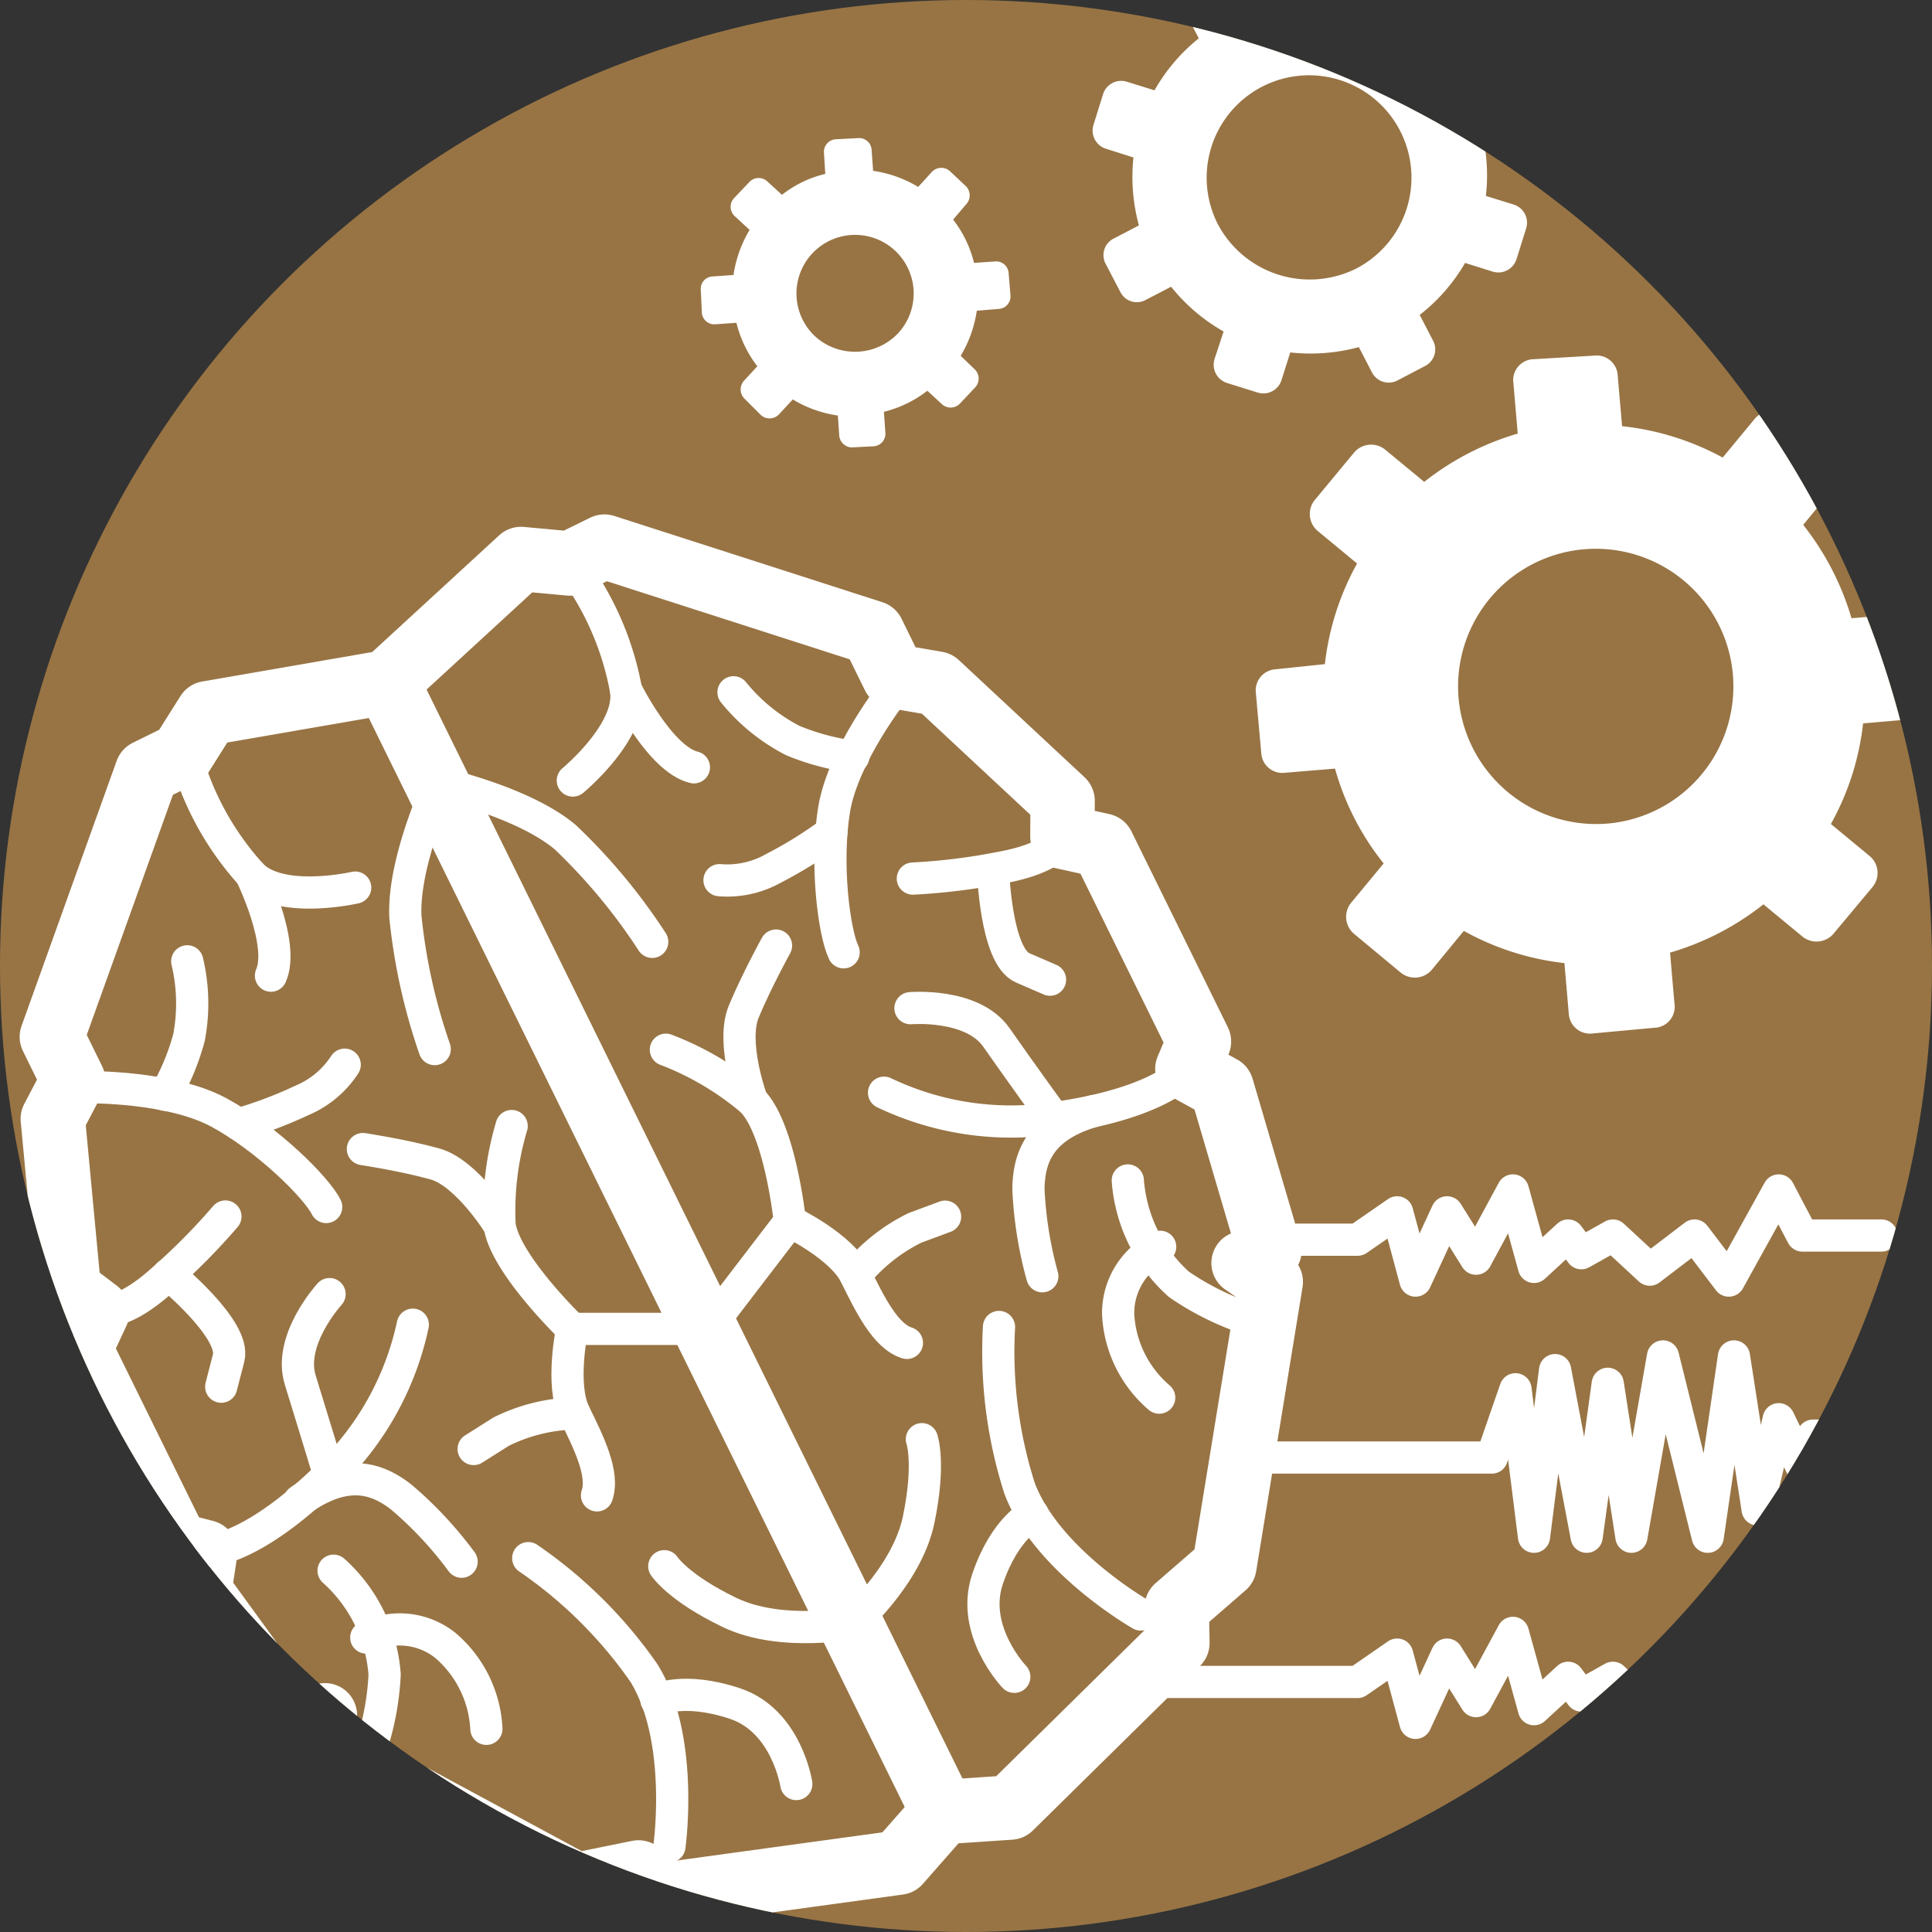 <svg id="Слой_1" data-name="Слой 1" xmlns="http://www.w3.org/2000/svg" xmlns:xlink="http://www.w3.org/1999/xlink" viewBox="0 0 120 120"><rect x="0" y="0" width="120" height="120" fill="#333333" stroke="none"/><defs><style>.cls-1,.cls-4,.cls-5{fill:none;}.cls-2{fill:#987444;}.cls-3{clip-path:url(#clip-path);}.cls-4,.cls-5{stroke:#fff;stroke-linecap:round;stroke-linejoin:round;}.cls-4{stroke-width:4px;}.cls-5{stroke-width:2px;}.cls-6{fill:#fff;}</style><clipPath id="clip-path"><circle class="cls-1" cx="60" cy="60" r="60"/></clipPath></defs><title>icons_level_2</title><circle class="cls-2" cx="60" cy="60" r="60"/><g class="cls-3"><polygon class="cls-4" points="68.48 52.52 65.99 51.97 66 49.74 58.19 42.46 55.52 42 54.2 39.31 37.54 33.95 35.4 35 32.36 34.72 24.04 42.37 12.9 44.3 11.28 46.87 9.13 47.93 3.22 64.4 4.54 67.09 3.28 69.49 4.28 80.11 6.06 81.46 4.98 83.78 10.97 95.95 12.75 96.41 12.38 98.81 18.57 107.33 20.18 106.54 20.08 108.59 35.82 117.08 39.66 116.3 41.38 117.67 55.82 115.69 58.58 112.55 62.75 112.27 73.13 102.05 73.09 99.84 76.05 97.27 78.93 79.62 77.24 78.45 78.85 77.66 75.88 67.56 73.75 66.39 74.47 64.69 68.48 52.52"/><line class="cls-4" x1="24.04" y1="42.37" x2="58.4" y2="112.19"/><path class="cls-5" d="M43.87,82.65l5.19-6.78s-.59-5.72-2.36-7.51a18.37,18.37,0,0,0-5.34-3.16"/><path class="cls-5" d="M49.06,75.87s3.2,1.54,4.08,3.33S55,83,56.33,83.41"/><path class="cls-5" d="M53.14,79.2a11,11,0,0,1,3.68-2.93l1.88-.7"/><path class="cls-5" d="M46.7,68.36s-1.32-3.58-.5-5.54,2-4.09,2-4.09"/><path class="cls-5" d="M52.85,100.91s3.48-3,4.21-6.52.2-5,.2-5"/><path class="cls-5" d="M70.86,100.28S65,96.94,63.32,92.42a27.85,27.85,0,0,1-1.27-10"/><path class="cls-5" d="M63,104.15s-2.75-2.87-1.66-6.08,2.81-4,2.81-4"/><path class="cls-5" d="M72,86.81a7.29,7.29,0,0,1-2.55-5.19,4.56,4.56,0,0,1,2.61-4.18"/><path class="cls-5" d="M78.51,82.21a17.18,17.18,0,0,1-5.29-2.44,9.63,9.63,0,0,1-3.17-6.45"/><path class="cls-5" d="M54.91,67.87A18.26,18.26,0,0,0,64,69.62c7.93-.78,9.75-3.23,9.75-3.23"/><path class="cls-5" d="M56.55,62.62s3.84-.33,5.34,1.82,3.57,5,3.57,5"/><path class="cls-5" d="M64.74,79.27a24.41,24.41,0,0,1-.86-5.36c0-2.27.94-4,4.05-4.9"/><path class="cls-5" d="M40.51,58.5A36,36,0,0,0,35.11,52c-2.66-2.24-8-3.4-8-3.4"/><path class="cls-5" d="M35.58,48.48s3.71-3.06,3.3-5.63A18.3,18.3,0,0,0,35.4,35"/><path class="cls-5" d="M38.88,42.85s2.11,4.3,4.22,4.81"/><path class="cls-5" d="M66,52s-.3,1.26-3.87,1.9a37.87,37.87,0,0,1-5.43.67"/><path class="cls-5" d="M61.68,54s.15,5.4,1.85,6.12l1.69.73"/><path class="cls-5" d="M55.53,42.88s-3.16,4-3.72,7.39,0,7.67.59,8.88"/><path class="cls-5" d="M45.56,43a11.49,11.49,0,0,0,3.69,3A14.81,14.81,0,0,0,53,47"/><path class="cls-5" d="M44.69,54.67a5.84,5.84,0,0,0,3.36-.74,26.22,26.22,0,0,0,3.59-2.23"/><path class="cls-5" d="M44.08,82.54l-8.54,0s-4.17-4-4.51-6.45a18.39,18.39,0,0,1,.75-6.15"/><path class="cls-5" d="M35.54,82.52s-.74,3.48.14,5.27,1.86,3.76,1.4,5.09"/><path class="cls-5" d="M35.68,87.79a10.88,10.88,0,0,0-4.55,1.13L29.42,90"/><path class="cls-5" d="M31,76.07S29,72.84,27,72.29s-4.46-.92-4.46-.92"/><path class="cls-5" d="M53.07,100.8s-4.53.9-7.74-.64-4.07-2.88-4.07-2.88"/><path class="cls-5" d="M41.58,114.68S42.52,108,40,103.92a28,28,0,0,0-7.19-7.14"/><path class="cls-5" d="M49.46,110.81s-.6-3.93-3.81-5-4.88-.22-4.88-.22"/><path class="cls-5" d="M30.21,107.38a7.28,7.28,0,0,0-2.56-5.19,4.54,4.54,0,0,0-4.9-.48"/><path class="cls-5" d="M22.6,109.73A16.93,16.93,0,0,0,23.89,104a9.6,9.6,0,0,0-3.17-6.44"/><path class="cls-5" d="M25.64,82.28a18.29,18.29,0,0,1-4.16,8.27C16,96.35,13,96.3,13,96.3"/><path class="cls-5" d="M20.47,80.38s-2.6,2.83-1.82,5.34,1.8,5.89,1.8,5.89"/><path class="cls-5" d="M28.67,97a23.68,23.68,0,0,0-3.73-4c-1.77-1.4-3.7-1.66-6.34.22"/><path class="cls-5" d="M27,65.16a36.07,36.07,0,0,1-1.82-8.22c-.16-3.49,2.17-8.41,2.17-8.41"/><path class="cls-5" d="M22.06,55.13s-4.69,1.08-6.47-.82a18.24,18.24,0,0,1-4.1-7.54"/><path class="cls-5" d="M15.59,54.31s2.12,4.3,1.24,6.29"/><path class="cls-5" d="M6.28,81.36s1.18.53,3.86-1.9A39.19,39.19,0,0,0,14,75.56"/><path class="cls-5" d="M10.47,79.15s4.19,3.42,3.73,5.2l-.46,1.78"/><path class="cls-5" d="M5.45,67.53s5.11-.07,8.13,1.56,6.08,4.67,6.68,5.88"/><path class="cls-5" d="M11.63,59.71a11.32,11.32,0,0,1,.11,4.73A14.66,14.66,0,0,1,10.26,68"/><path class="cls-5" d="M21.41,66.13a5.87,5.87,0,0,1-2.64,2.21,26.59,26.59,0,0,1-3.95,1.49"/><path class="cls-6" d="M75.44,22.29a1.19,1.19,0,0,0,.78,1.5l1.89.59a1.18,1.18,0,0,0,1.49-.78l.54-1.71a11.47,11.47,0,0,0,4.26-.33l.82,1.58a1.17,1.17,0,0,0,1.58.49l1.74-.91A1.16,1.16,0,0,0,89,21.14l-.82-1.58A11.21,11.21,0,0,0,91,16.33l1.71.54a1.19,1.19,0,0,0,1.49-.79l.59-1.89A1.18,1.18,0,0,0,94,12.7l-1.71-.53a11.23,11.23,0,0,0-.33-4.26l1.58-.83A1.16,1.16,0,0,0,94,5.5l-.91-1.74a1.16,1.16,0,0,0-1.58-.49l-1.57.82A11.34,11.34,0,0,0,86.7,1.35l.53-1.7a1.19,1.19,0,0,0-.78-1.49l-1.9-.59a1.18,1.18,0,0,0-1.49.78L82.53.05a11.44,11.44,0,0,0-4.26.33l-.83-1.57a1.16,1.16,0,0,0-1.58-.5l-1.74.92A1.15,1.15,0,0,0,73.63.8l.83,1.58a11.22,11.22,0,0,0-2.75,3.23L70,5.08a1.18,1.18,0,0,0-1.49.78l-.59,1.89a1.18,1.18,0,0,0,.78,1.49l1.7.54A11.47,11.47,0,0,0,70.74,14l-1.57.82a1.15,1.15,0,0,0-.49,1.58l.91,1.74a1.14,1.14,0,0,0,1.57.49l1.58-.82A11.34,11.34,0,0,0,76,20.59Zm.19-8.39a6.36,6.36,0,1,1,8.63,2.77A6.46,6.46,0,0,1,75.63,13.9ZM52.89,27.79l1.34-.07a.78.78,0,0,0,.76-.87l-.09-1.27a7.29,7.29,0,0,0,2.7-1.31l.91.84a.8.8,0,0,0,1.13-.06l.94-1a.8.8,0,0,0-.06-1.13l-.85-.82a7.55,7.55,0,0,0,1-2.8L62,19.19a.78.78,0,0,0,.76-.87L62.65,17a.78.78,0,0,0-.87-.76l-1.28.09a7.15,7.15,0,0,0-1.3-2.69L60,12.7A.81.81,0,0,0,60,11.57l-1-.94a.8.8,0,0,0-1.13.06l-.84.92a7.51,7.51,0,0,0-2.8-1l-.09-1.27a.78.78,0,0,0-.87-.76l-1.34.07a.78.78,0,0,0-.75.87l.08,1.28a7,7,0,0,0-2.69,1.3l-.92-.84a.79.79,0,0,0-1.12.06l-.95,1a.79.79,0,0,0,.07,1.12l.91.84a7.55,7.55,0,0,0-1,2.8l-1.28.09a.77.77,0,0,0-.75.87l.06,1.34a.78.78,0,0,0,.87.76l1.28-.09a7.27,7.27,0,0,0,1.3,2.7l-.84.91a.81.81,0,0,0,.07,1.13l1,1a.81.81,0,0,0,1.13-.07l.84-.91a7.49,7.49,0,0,0,2.8,1l.09,1.28A.81.81,0,0,0,52.89,27.79Zm-2.22-6.86a3.64,3.64,0,1,1,5.14-.26A3.69,3.69,0,0,1,50.67,20.93Zm35.27,32.7-2,2.42A1.38,1.38,0,0,0,84.1,58L87,60.41a1.39,1.39,0,0,0,1.92-.16l2-2.43a16.67,16.67,0,0,0,6.25,2l.27,3.14a1.32,1.32,0,0,0,1.49,1.23l3.78-.35A1.31,1.31,0,0,0,104,62.3l-.27-3.13a17,17,0,0,0,5.8-3l2.42,2a1.39,1.39,0,0,0,1.92-.16l2.43-2.91a1.37,1.37,0,0,0-.16-1.92l-2.42-2a16.61,16.61,0,0,0,2-6.25l3.14-.27A1.3,1.3,0,0,0,120,43.13l-.34-3.78a1.3,1.3,0,0,0-1.48-1.22L115,38.4a17.12,17.12,0,0,0-3-5.8l2-2.43a1.39,1.39,0,0,0-.16-1.92l-2.92-2.43A1.39,1.39,0,0,0,109,26l-2,2.42a16.79,16.79,0,0,0-6.25-1.95l-.27-3.13A1.31,1.31,0,0,0,99,22.09l-3.74.22A1.3,1.3,0,0,0,94,23.79l.27,3.14a17.14,17.14,0,0,0-5.81,3l-2.42-2a1.39,1.39,0,0,0-1.92.16L81.71,31A1.38,1.38,0,0,0,81.87,33l2.42,2a16.79,16.79,0,0,0-2,6.25l-3.15.33A1.31,1.31,0,0,0,78,43l.34,3.78A1.31,1.31,0,0,0,79.79,48l3.13-.26A16.57,16.57,0,0,0,85.94,53.63ZM90.6,43.42a8.55,8.55,0,1,1,9.29,7.73A8.58,8.58,0,0,1,90.6,43.42Z"/><polyline class="cls-5" points="78.93 77 84.32 77 86.78 75.3 87.92 79.54 89.88 75.3 91.68 78.18 93.97 73.94 95.28 78.69 97.4 76.74 98.22 77.84 100.18 76.74 102.47 78.86 105.25 76.74 107.38 79.54 110.48 73.94 111.95 76.74 116.86 76.74"/><polyline class="cls-5" points="70.58 104.47 84.32 104.47 86.78 102.77 87.92 107.01 89.88 102.77 91.68 105.66 93.97 101.42 95.28 106.16 97.4 104.21 98.22 105.31 100.18 104.21 102.47 106.33 105.25 104.21 107.38 107.01 110.48 101.42 111.95 104.21 116.86 104.21"/><polyline class="cls-5" points="78.51 90.53 92.66 90.53 94.13 86.29 95.28 95.45 96.59 85.1 98.55 95.45 99.86 85.95 101.33 95.45 103.29 84.25 106.07 95.45 107.7 84.25 109.17 93.75 110.48 88.15 112.61 92.56 112.61 89.17 116.86 89.17"/></g></svg>